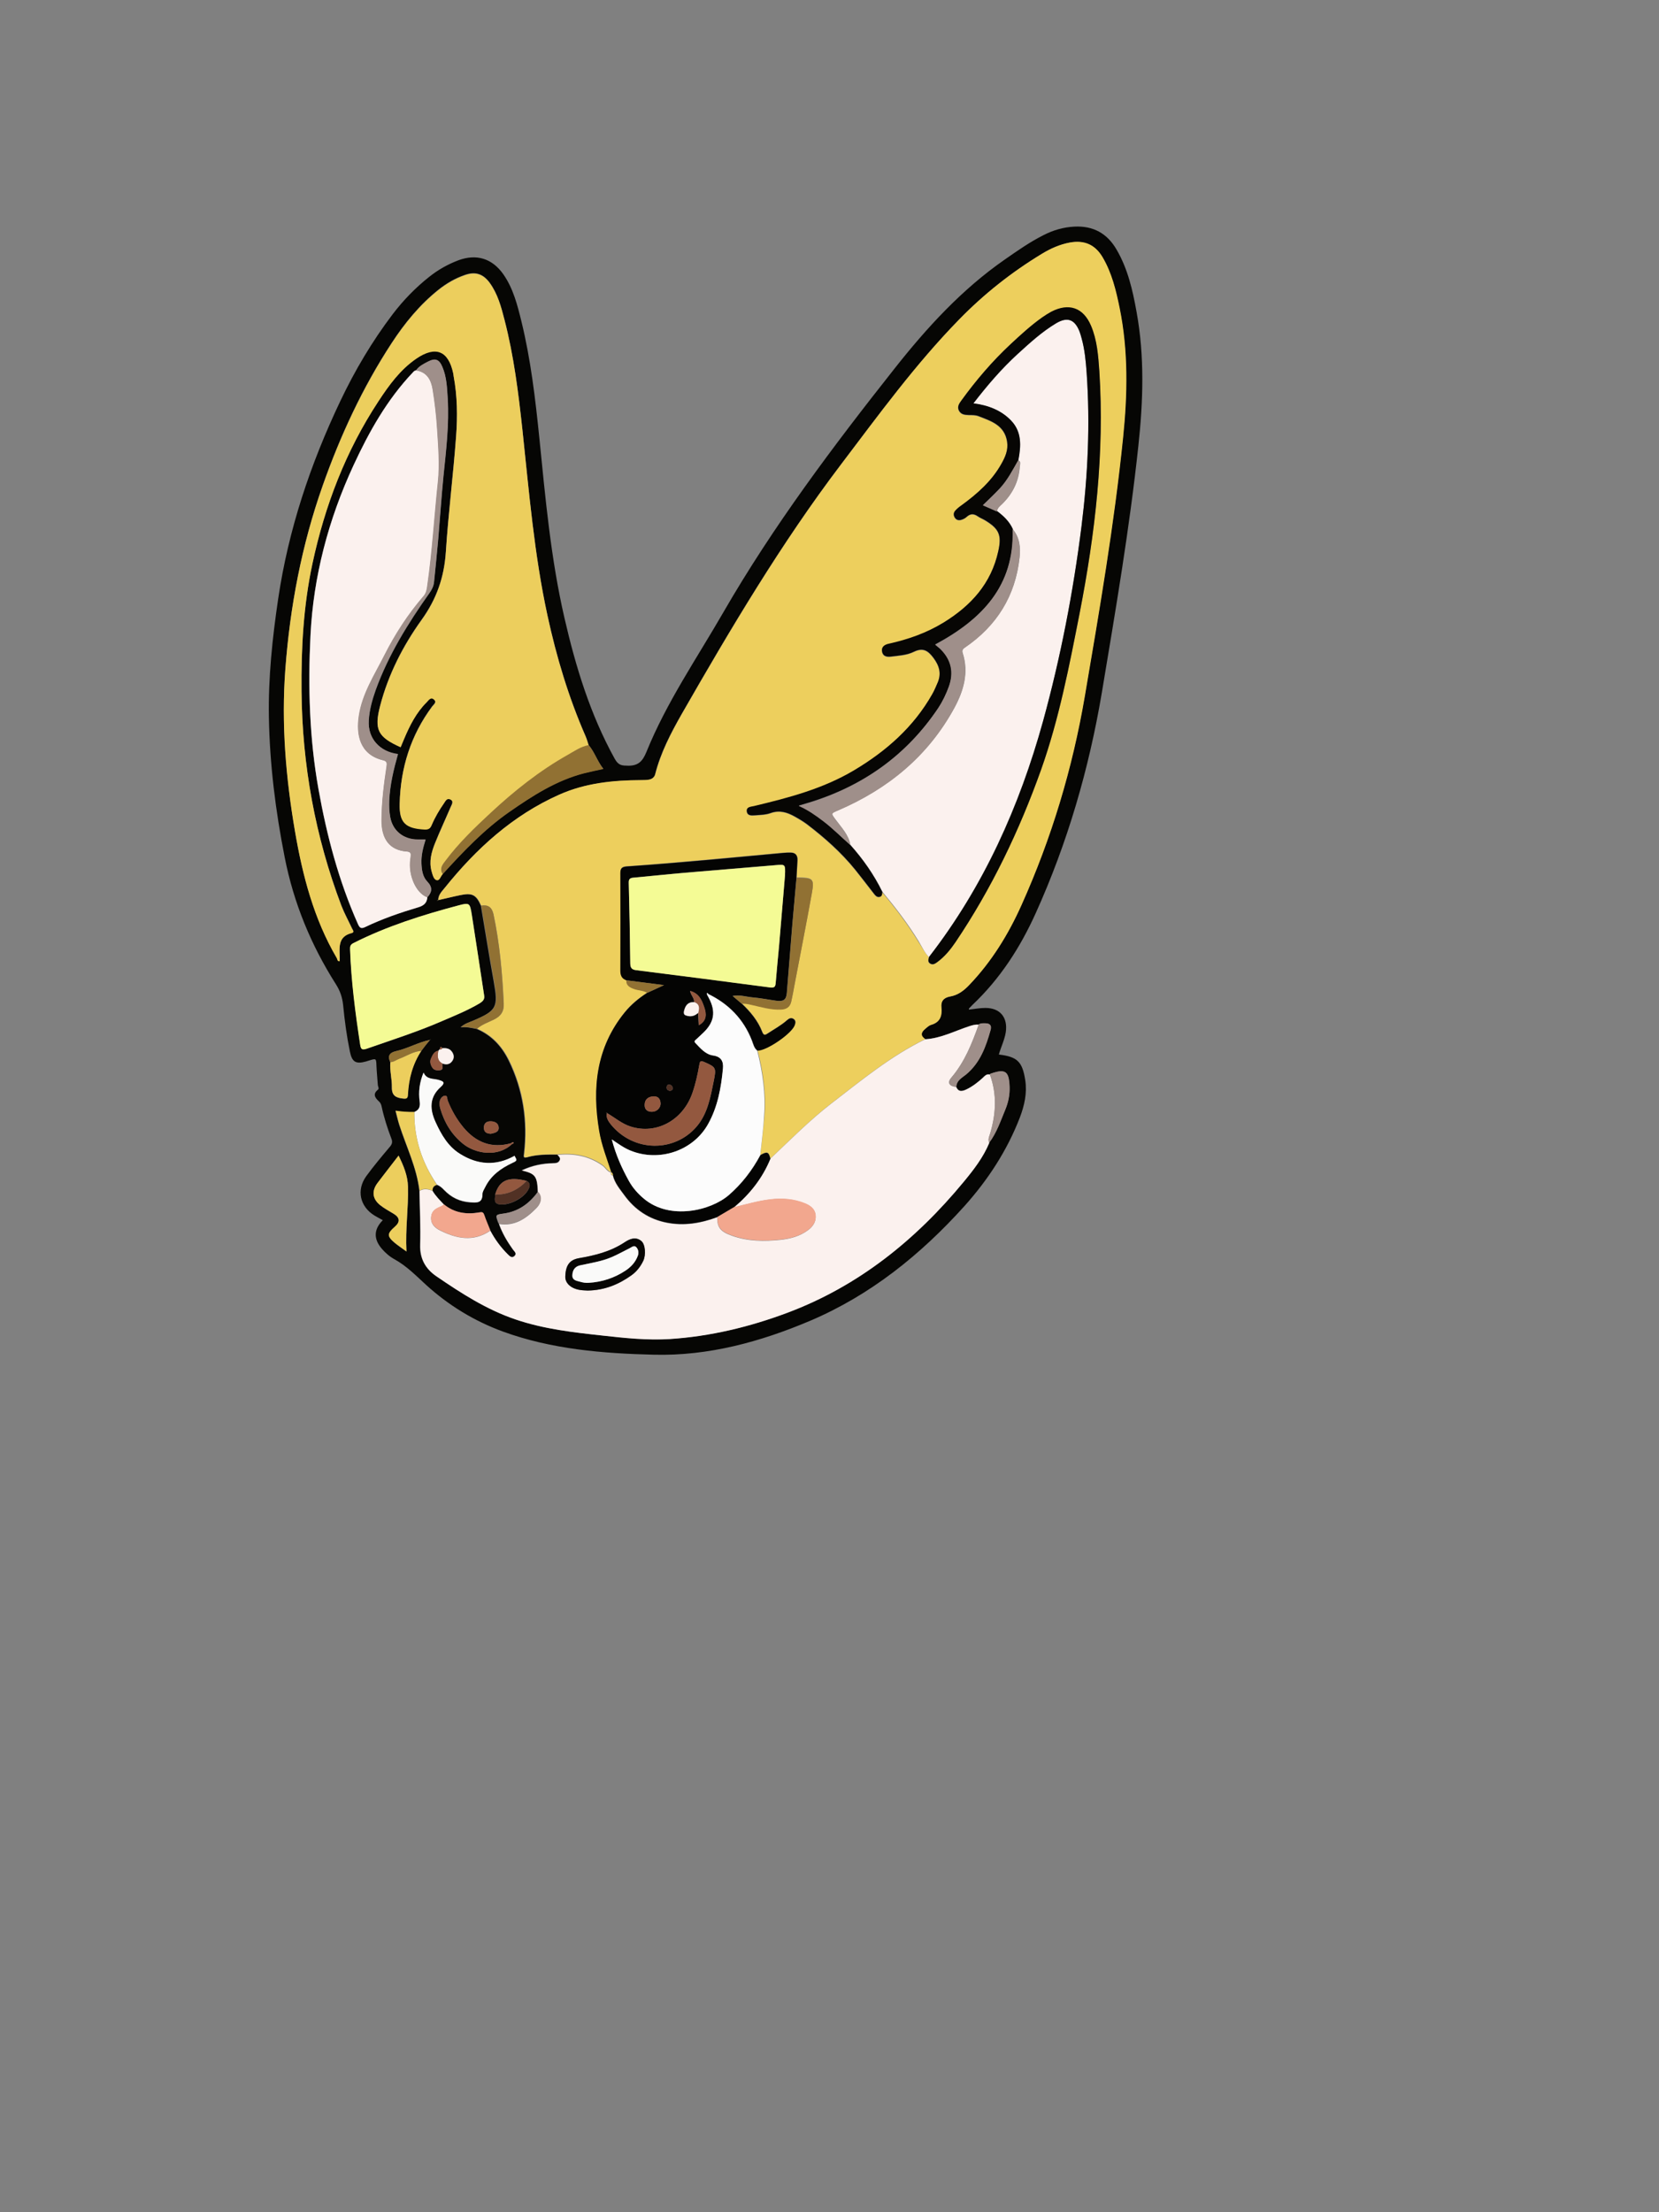 <?xml version="1.0" encoding="utf-8"?>
<!-- Generator: Adobe Illustrator 25.0.0, SVG Export Plug-In . SVG Version: 6.00 Build 0)  -->
<svg version="1.1" id="图层_1" xmlns="http://www.w3.org/2000/svg" xmlns:xlink="http://www.w3.org/1999/xlink" x="0px" y="0px"
	 viewBox="0 0 1200 1600" style="enable-background:new 0 0 1200 1600;" xml:space="preserve">
<rect x="0" y="0" width="1200" height="1600" fill="#808080" stroke="none"/>
<style type="text/css">
	.st0{fill:#060604;}
	.st1{fill:#EDCF5D;}
	.st2{fill:#FBF1EE;}
	.st3{fill:#ECCF5D;}
	.st4{fill:#F4FB95;}
	.st5{fill:#A0918B;}
	.st6{fill:#FBFBFB;}
	.st7{fill:#927233;}
	.st8{fill:#935A40;}
	.st9{fill:#623C2A;}
	.st10{fill:#FEFEFE;}
	.st11{fill:#040302;}
	.st12{fill:#090805;}
	.st13{fill:#9C5B46;}
	.st14{fill:#070705;}
	.st15{fill:#ECCE5D;}
	.st16{fill:#F2F2F2;}
	.st17{fill:#93583F;}
	.st18{fill:#A1918B;}
	.st19{fill:#513123;}
	.st20{fill:#FAFAFA;}
	.st21{fill:#030202;}
	.st22{fill:#060605;}
	.st23{fill:#A0908A;}
	.st24{fill:#937234;}
	.st25{fill:#E6C95B;}
	.st26{fill:#864E37;}
	.st27{fill:#513124;}
	.st28{fill:#B0603E;}
	.st29{fill:#FAF0ED;}
	.st30{fill:#F9F9F9;}
	.st31{fill:#917133;}
	.st32{fill:#9E8F89;}
	.st33{fill:#E7CA5B;}
	.st34{fill:#92583F;}
	.st35{fill:#050503;}
	.st36{fill:#FCFBFB;}
	.st37{fill:#080704;}
	.st38{fill:#070605;}
	.st39{fill:#FAF1ED;}
	.st40{fill:#F4FA95;}
	.st41{fill:#F8F8F7;}
	.st42{fill:#90573E;}
	.st43{fill:#030302;}
	.st44{fill:#080805;}
	.st45{fill:#FBF1ED;}
	.st46{fill:#FBFBFA;}
	.st47{fill:#927234;}
	.st48{fill:#F69376;}
	.st49{fill:#7B2D2D;}
	.st50{fill:#FCFCFC;}
	.st51{fill:#EF5A2D;}
	.st52{fill:#F0CC2D;}
	.st53{fill:#9F8F8A;}
	.st54{fill:#FAFAF9;}
	.st55{fill:#F2A78E;}
	.st56{fill:#040403;}
	.st57{fill:#070604;}
	.st58{fill:#A0908B;}
	.st59{fill:#F7F7F7;}
	.st60{fill:#E8CB5B;}
	.st61{fill:#8F563E;}
	.st62{fill:#513224;}
	.st63{fill:#080705;}
	.st64{fill:#FCFCFB;}
	.st65{fill:#F9F8F8;}
	.st66{fill:#FAF0EC;}
	.st67{fill:#9F908A;}
	.st68{fill:#91573E;}
	.st69{fill:#070704;}
	.st70{fill:#F5FC96;}
	.st71{fill:#9C9C53;}
	.st72{fill:#9A9A52;}
	.st73{fill:#F2F994;}
	.st74{fill:#A17628;}
	.st75{fill:#90573F;}
	.st76{fill:#090806;}
	.st77{fill:#523123;}
	.st78{fill:#7C4031;}
	.st79{fill:#ED866D;}
	.st80{fill:#F3E9E6;}
	.st81{fill:#4F3023;}
	.st82{fill:#060606;}
	.st83{fill:#89533B;}
	.st84{fill:#050403;}
	.st85{fill:#090909;}
	.st86{fill:#EDCF5E;}
	.st87{fill:#050504;}
	.st88{fill:#060504;}
	.st89{fill:#955A41;}
	.st90{fill:#080703;}
	.st91{fill:#090807;}
	.st92{fill:#070603;}
	.st93{fill:#0A0905;}
	.st94{fill:#937335;}
	.st95{fill:#955A40;}
	.st96{fill:#955940;}
	.st97{fill:#EDD05E;}
	.st98{fill:#8F7032;}
	.st99{fill:#945940;}
	.st100{fill:#EED05E;}
	.st101{fill:#503123;}
	.st102{fill:#EEEEEE;}
	.st103{fill:#0D0C0A;}
	.st104{fill:#E3C659;}
	.st105{fill:#967535;}
	.st106{fill:#9D7D38;}
	.st107{fill:#745A29;}
	.st108{fill:#847334;}
	.st109{fill:#907134;}
	.st110{fill:#E5C85B;}
	.st111{fill:#503124;}
	.st112{fill:#927133;}
	.st113{fill:#E0DDD4;}
	.st114{fill:#987836;}
	.st115{fill:#977636;}
	.st116{fill:#CCC4A4;}
	.st117{fill:#523224;}
	.st118{fill:#0B0908;}
	.st119{fill:#8F7135;}
	.st120{fill:#050404;}
	.st121{fill:#EDD05D;}
	.st122{fill:#F3FA94;}
	.st123{fill:#9A9A51;}
	.st124{fill:#999951;}
	.st125{fill:#937334;}
	.st126{fill:#FAF0EE;}
	.st127{fill:#F3FA95;}
	.st128{fill:#989851;}
	.st129{fill:#A2792A;}
	.st130{fill:#F1F893;}
	.st131{fill:#A17729;}
	.st132{fill:#050502;}
	.st133{fill:#947335;}
	.st134{fill:#917233;}
	.st135{fill:#9B9B52;}
	.st136{fill:#F9EFEC;}
	.st137{fill:#9A782F;}
	.st138{fill:#979752;}
	.st139{fill:#F2F893;}
	.st140{fill:#8C8E4F;}
	.st141{fill:#B5B96E;}
	.st142{fill:#0F0F09;}
	.st143{fill:#9C9C52;}
	.st144{fill:#F5FB95;}
	.st145{fill:#F3F994;}
	.st146{fill:#A17728;}
	.st147{fill:#917134;}
	.st148{fill:#090706;}
	.st149{fill:#8E6F32;}
	.st150{fill:#93593F;}
	.st151{fill:#907033;}
	.st152{fill:#060505;}
	.st153{fill:#C8C3AF;}
	.st154{fill:#533324;}
	.st155{fill:#533426;}
	.st156{fill:#0E0C0A;}
	.st157{fill:#907133;}
	.st158{fill:#583627;}
	.st159{fill:#0A0907;}
	.st160{fill:#573526;}
	.st161{fill:#0C0B09;}
	.st162{fill:#503023;}
	.st163{fill:#543325;}
	.st164{fill:#B7B3A1;}
</style>
<g>
	<path class="st0" d="M700.8,730.2c4-0.4,7.9-1.2,11.8-1.2c10.8-0.1,16.5,6.9,14.9,17.6c-0.9,5.6-3.5,10.7-5,16.1
		c13.4,1.6,17,5.1,19.1,18.6c1.4,9.3-0.6,18.2-3.9,26.9c-9.2,23.9-23,45-40,64c-31.7,35.2-68,64.5-111.8,83.1
		c-35.9,15.2-73.5,25.5-112.9,24.5c-36.9-0.9-73.9-3.9-109.1-16.7c-20.8-7.6-39.4-19-55.6-33.7c-7.3-6.7-14.1-13.7-22.9-18.6
		c-3.5-1.9-6.6-4.6-9.2-7.6c-6.1-7.1-5.9-14.1,0.7-20.7c-2-1.1-4.1-2.2-6.1-3.4c-10.5-6.5-13.1-18.4-5.9-28.4
		c5.4-7.4,11.3-14.4,17.2-21.4c1.6-1.9,1.9-3.5,1-5.8c-2.9-7.6-5.4-15.4-7.1-23.4c-0.3-1.3-0.8-2.5-1.8-3.4
		c-2.8-2.6-4.9-5.3-0.8-8.6c1-0.8,0-2.2-0.1-3.3c-0.3-4.6-0.8-9.3-1-13.9c-0.2-5.5-0.1-5.5-5.6-3.8c-0.6,0.2-1.3,0.4-1.9,0.6
		c-7.4,2.1-10.2,0.4-11.7-7.1c-2.3-11.1-3.8-22.3-4.9-33.6c-0.6-5.6-2.1-10.2-5.2-15.1c-18-28.3-30.6-58.8-37.1-92
		c-6.6-33.4-10.8-67.1-11.4-101.1c-0.5-28.7,2.5-57.2,6.7-85.6c7.4-50.1,23.3-97.6,45-143.2c10.5-22.1,23-43.2,37.8-62.7
		c7.7-10.1,16.5-19.2,26.5-27.1c6.4-5.1,13.5-9.1,21.2-12c13.1-4.8,24.4-1.2,32.4,10.2c7.1,10.2,10.1,22,13,33.8
		c6.8,27.7,10.1,56,13,84.3c4.4,43.7,8.3,87.6,18.2,130.5c8.1,35.2,18.6,69.7,36.3,101.7c2.8,5.1,5.3,5,10,5.1c7.5,0,10.4-3.7,13-10
		c14.5-35.8,36.4-67.6,55.6-100.9c36.1-62.5,79.3-120,123.9-176.4c23.2-29.4,48.6-57.2,79.7-78.8c9.2-6.4,18.3-12.8,28.3-17.8
		c6.9-3.5,14.2-5.6,22-6c13.7-0.7,23.8,4.9,30.6,16.7c8.1,13.9,11.6,29.3,14.4,44.9c5.9,32.3,4.8,64.7,1.3,97.1
		c-6.4,59.8-16.5,119-26.4,178.3c-9.3,55.2-24.8,108.6-47.9,159.7c-11.2,24.8-25.8,47.4-45.7,66.2c-0.8,0.8-1.6,1.7-2.4,2.5
		C700.8,729.3,700.9,729.7,700.8,730.2z M320.1,769.2c3,1,5.6,0.7,7.4-2.2c1.3-2.2,0.9-4.5-0.6-6.5c-1.7-2.3-4.2-2.5-6.7-2.4
		c-1.5-1.3-1.5-1.3-2.1,0.9c-0.3,0.3-0.5,0.6-0.8,0.9c-3.2,0.5-4.4,3.3-5.5,5.7c-1.1,2.3-0.2,5,1.2,6.9c1.2,1.7,4,1.9,5.9,1.4
		C321,773.3,319.5,770.8,320.1,769.2z M311.1,752.1c-8.5,1.7-16.1,6.2-24.5,8.1c-4.8,1.1-6.4,3.4-4.3,8c-0.5,6.2,1.3,12.2,1.1,18.4
		c-0.1,5.9,3.1,7.5,8.2,8c2.8,0.3,3.2-0.4,3.4-3c0.6-11.3,3.4-22,9.7-31.5C306.8,757.3,308.9,754.6,311.1,752.1
		c0.1-0.1,0.2-0.2,0.4-0.2c0.1,0,0-0.2,0.1-0.3C311.4,751.7,311.2,751.9,311.1,752.1z M380.9,854.1c-13.1-3.4-19.8-0.4-22.7,9.8
		c0,2.9-1.6,6.6,3.4,7.2c7,0.8,17.3-4.5,20.5-10.7C383.4,858,383.9,855.7,380.9,854.1z M369.8,826.8c-14.1,4-25.5-0.5-34.6-11.4
		c-4.8-5.8-8.5-12.2-11.3-19.3c-0.5-1.3,0-4.1-2.4-3.6c-1.8,0.4-3.3,2.4-3.5,4.5c-0.2,1.6,0,3.4,0.5,4.9c3,10.2,8.3,18.9,16.6,25.5
		c8.8,7,24.9,9.9,35.3,0c0.4-0.3,1.5-0.3,1.1-1.1C371.1,825.7,370.3,826.2,369.8,826.8z M316,857c2.1,0.8,3.7,2.2,5.2,3.8
		c5.2,5.4,11.3,8.4,18.9,8.9c4.8,0.3,8.8,0.7,8.8-6c0-1.7,1.2-3.4,2-5c4.2-8.5,11.4-13.6,19.7-17.5c3.4-1.6,3.4-1.7,1.5-5.1
		c-13.5,7.6-26.8,6.5-39.6-1.5c-8.4-5.3-13.3-13.8-17.4-22.6c-4.4-9.4-4.7-18.2,3.7-25.8c3.5-3.1,1.8-4.1-1.7-5
		c-3.8-1-8.6-0.1-10.8-5.3c-2.9,7-3.8,13.9-2.8,20.9c0.5,3.7-0.3,6.2-3.9,7.6c-4.4,0.1-8.8-0.2-13.6-1c1,3.7,1.7,6.9,2.7,10.1
		c5.1,15.9,12.7,31,14.6,47.8c0.2,13,0.9,26,0.5,38.9c-0.3,10.1,3.8,17.3,11.7,22.8c18,12.3,36.2,24.1,57.2,31.2
		c20.5,7,41.8,9.4,63.2,11.7c16.1,1.7,32.1,3.5,48.3,2.5c29.5-1.9,58-8.8,85.4-19.1c51.3-19.2,92.6-52.6,127.2-94.5
		c7.2-8.7,14.2-17.7,18.6-28.3c5.4-7.2,8.2-15.7,11.7-23.9c2.2-5.3,3.3-10.8,3.1-16.5c-0.5-11.5-3.1-13.3-14-9.4
		c-0.1,0-0.2,0.2-0.3,0.4c-2.4-0.6-3.6,1.1-5.1,2.4c-3.5,3.3-7.3,6.2-11.7,8.3c-2.8,1.4-5.8,2.3-7.5-1.7c0.2-4.7,4.2-6.6,7.1-9
		c10.1-8.5,14.3-20.1,17.7-32.2c0.9-3.1-0.6-4.8-3.8-4.8c-1.6,0-3.3-0.2-4.8,0.9c-2.3-0.2-4.4,0.4-6.6,1.1
		c-10.6,3.5-20.6,8.9-32.1,9.5c-3.5-2.3-3.1-4.8-0.2-7.2c1.4-1.2,2.8-2.6,4.5-3.1c6.6-1.9,8-6.6,7.4-12.6c-0.5-4.7,1.8-7.1,6.3-7.9
		c5.6-1,9.8-4.1,13.8-8.3c16.2-17,28.3-36.6,37.8-57.8c21.7-48.4,36.9-98.9,45.8-151c10.6-62.2,21.3-124.4,27.7-187.2
		c3.2-31.2,3.8-62.5-2.5-93.6c-2.6-12.8-5.6-25.4-12.3-36.7c-5.4-9.2-13.2-12.6-23.7-10.7c-7.3,1.3-14,4.3-20.3,8.2
		c-21.9,13.3-41.8,29.1-59.7,47.4c-31.6,32.4-58.2,68.9-85.5,104.9c-43.3,57.1-79.7,118.5-115.2,180.5c-7.9,13.8-15.3,28-19.2,43.6
		c-0.6,2.3-2.5,3.5-4.8,3.9c-1.8,0.3-3.7,0.2-5.5,0.3c-20.3,0.1-40.3,2.2-59.1,10.5c-33.7,15-60.1,39.1-82.9,67.5
		c-2.1,2.6-4.7,5.1-4.6,8.9c-0.2,0-0.4,0-0.7,0c0,0.1,0,0.3,0,0.4c0.2-0.2,0.4-0.4,0.5-0.5c5.4-1.2,10.9-2.6,16.4-3.7
		c8.4-1.7,11.3-0.1,14.7,7.7c3.1,18.3,6,36.6,9.3,54.9c3.3,18.6,2.2,20.9-15.1,28.3c-2.8,1.2-6,2-8.9,4.7c4.5-0.4,8,0.5,11.6,1.2
		c10.8,4.6,18.2,12.6,23.2,22.9c10.4,21.3,13.7,43.8,11,67.3c-0.2,1.7-0.8,3.5,2.1,2.7c7.3-2.1,14.7-2,22.1-2c1,1.2,2.6,2.3,1.5,4.2
		c-1.1,1.9-3,1.8-4.8,1.9c-7.6,0.2-15,1.6-22.5,5.2c9.9,2.3,11.2,4.2,11.6,15.7c-6.3,8.6-14.3,14.3-25,15.7
		c-5.7,0.8-5.7,0.8-3.6,6.5c0.1,0.3,0.3,0.6,0.5,0.8c2.4,6.7,5.9,12.8,10.1,18.5c1,1.4,3,2.8,1.2,4.6c-2,1.9-3.7,0.1-5-1.2
		c-5.1-5-9.3-10.8-12.6-17.1c-1.5-3.7-3.1-7.3-4.4-11.1c-0.6-1.9-1.1-2.4-3.4-2c-9.3,1.7-18.2,0.5-25.8-5.8c-2.9-3.2-6.1-6.2-8.3-10
		C312.8,858.8,313.9,857.5,316,857z M309.1,649c3.4-3.8,4-7.2,0-11.3c-3.3-3.4-4-8.3-4.2-13c-0.3-6,1.2-11.7,3-17.4
		c-2.2,0-4,0-5.9,0c-10.2-0.1-18-6.4-19.7-16.3c-0.7-3.9-0.8-7.9-0.7-11.9c0.5-11.5,3.2-22.6,6.3-33.6c-12.8-1.5-22.1-11-21.1-24.6
		c0.5-7.6,2.5-14.7,5-21.8c9.2-25.4,23.3-48.1,38.8-70c1.8-2.5,3.1-5.1,3.4-8.1c1-10.2,2.1-20.5,3-30.7c1.3-15.2,2.3-30.5,3.8-45.7
		c1.9-18.7,4.2-37.4,3.1-56.2c-0.5-7.7-0.7-15.7-3.9-23c-2.3-5.3-5.1-6.4-10.2-3.8c-3.2,1.7-6.5,3.3-8.8,6.4c-1.1,0-1.7,0.6-2.4,1.4
		c-18.7,19.6-31.7,42.9-43,67.3c-18.1,39.2-29,80.2-31.1,123.2c-1.8,37.1-0.7,74.2,5.8,110.9c6,33.6,14.7,66.4,28.6,97.7
		c1.3,2.9,2.4,3.4,5.3,2c12.3-5.9,25.2-10.4,38.2-14.2C306.5,655.1,308.8,653.1,309.1,649z M425.8,538.9c-0.7-2.2-1.3-4.4-2.2-6.5
		C411.3,504.3,402.5,475,396,445c-9.6-44.2-13.3-89.2-18.1-134.1c-2.9-26.8-6.2-53.6-13-79.8c-2.4-9.4-4.9-18.7-10.7-26.7
		c-4.8-6.5-10.4-8.3-18-5.6c-7,2.4-13.3,6.1-19.1,10.7c-13.5,10.8-24.4,24.1-33.8,38.5c-21.1,32.2-37.1,66.8-49.9,103.1
		c-15.2,43.1-23.6,87.4-27,132.7c-2.9,39.4,0.4,78.5,7,117.4c5.5,32,13.6,63.1,30.2,91.5c0.5,0.8,0.3,2.5,2.1,2.2c0-1,0-2,0-3
		c-0.2-7.3-1.1-15,8.7-17.3c2.2-0.5,0.8-2.1,0.3-3.1c-2.6-5.6-5.6-11-7.8-16.7c-18.9-49.9-28.4-101.7-28.8-155.1
		c-0.3-31,1.3-61.8,7.9-92.3c9-42,24.1-81.5,47.8-117.5c7.6-11.5,15.7-22.8,27.4-30.8c13.8-9.4,23.1-5.8,26.6,10.6
		c0.1,0.6,0.2,1.3,0.3,2c2.8,14.5,2.9,29.2,1.8,43.8c-2.1,27.9-5.6,55.6-7.4,83.5c-1.2,18.3-6.7,34.1-17.5,49.1
		c-13.5,18.8-24.1,39.5-30,62.1c-4.5,17.3-1.8,22.6,14.8,30c0.8-2,1.7-4,2.5-6c4.1-9.7,8.8-19,16.4-26.6c1.4-1.4,2.9-4.1,5.3-1.8
		c2.1,2-0.4,3.6-1.4,5c-15.5,20.8-22.9,44.5-23.5,70.3c-0.3,13.8,4.3,18,18.1,18.6c3,0.1,4-0.8,5.1-3.3c2.4-5.5,5.4-10.7,8.8-15.6
		c1.1-1.6,2.1-4,4.5-2.9c2.9,1.3,1.1,3.8,0.4,5.6c-3.7,8.7-7.8,17.3-11.3,26.1c-2.6,6.5-4.5,13.3-2.5,20.4c0.7,2.4,1.3,5.7,3.5,6.3
		c2.4,0.8,3-2.8,4.6-4.4c14.8-16.2,29.9-32.2,48.1-44.8c16.9-11.7,34-22.8,54.2-28c4.4-1.1,8.9-2,13.8-3.1
		C432,550.5,430.1,544,425.8,538.9z M350.2,720c-3-19.5-5.9-39.1-8.9-58.6c-1.3-8.4-1.6-8.7-9.8-6.5c-26,6.9-51.6,15-75.8,27.2
		c-2.2,1.1-2.5,2.4-2.4,4.6c0.8,23.1,3.9,46,7.3,68.9c0.5,3.3,1.4,4,4.7,2.9c18.2-6.3,36.6-12.2,54.3-19.9c9.3-4,18.7-7.8,27.5-13
		C349.2,724.3,350.7,722.8,350.2,720z M288.3,835.8c-5.3,6.9-10.5,13.4-15.4,20.1c-4.2,5.7-3.4,11.3,2.1,15.8c3,2.4,6.4,4.2,9.7,6.2
		c4.5,2.8,4.9,6,0.9,9.4c-5.7,5-5.7,6.9,0.1,11.8c2.4,2,4.9,3.7,8.3,6.1c-0.8-16.4,1.5-31.6,1.1-46.8
		C295,850.4,292,843.3,288.3,835.8z M355.1,820c2.4-0.6,5.7-1,5.6-4.3c0-3.3-2.8-4.7-6-4.7c-3,0-4.7,1.6-4.7,4.6
		C350,818.7,351.9,819.9,355.1,820z"/>
	<path class="st1" d="M348.1,655c-3.4-7.8-6.3-9.4-14.7-7.7c-5.5,1.1-10.9,2.5-16.4,3.7c0,0,0.1,0.1,0.1,0.1
		c-0.1-3.8,2.5-6.3,4.6-8.9c22.8-28.4,49.2-52.5,82.9-67.5c18.8-8.4,38.8-10.4,59.1-10.5c1.8,0,3.7,0,5.5-0.3
		c2.3-0.3,4.2-1.6,4.8-3.9c4-15.6,11.4-29.8,19.2-43.6c35.6-62,71.9-123.4,115.2-180.5c27.3-36,53.8-72.5,85.5-104.9
		c17.9-18.4,37.8-34.1,59.7-47.4c6.3-3.8,12.9-6.8,20.3-8.2c10.5-1.9,18.3,1.5,23.7,10.7c6.7,11.4,9.7,24,12.3,36.7
		c6.3,31,5.7,62.4,2.5,93.6c-6.4,62.8-17.1,125-27.7,187.2c-8.9,52.2-24.1,102.7-45.8,151c-9.5,21.2-21.6,40.9-37.8,57.8
		c-3.9,4.1-8.1,7.3-13.8,8.3c-4.5,0.8-6.8,3.3-6.3,7.9c0.6,6-0.8,10.7-7.4,12.6c-1.7,0.5-3.1,1.9-4.5,3.1c-2.9,2.4-3.3,4.9,0.2,7.2
		c-24.8,12.1-46,29.6-67.7,46.3c-15.8,12.2-29.8,26.4-44.3,40.1c-1.2-5-2.4-5.4-7.3-2.6c1-9.6,2.2-19.1,3-28.7
		c1.2-15.9-1-31.5-5-46.9c6.6,0.2,25.1-12.5,27-18.6c0.5-1.5,0.7-3.1-0.7-4.1c-1.8-1.3-3.5-0.6-4.9,0.7c-4.2,3.8-9.3,6.5-14,9.6
		c-1.9,1.3-3,1.5-4-1.1c-3.1-8.1-8.6-14.6-14.8-20.5c2.2-0.2,4.3,0.2,6.4,0.7c7.3,1.6,14.5,3.9,22.1,3.5c3.9-0.2,6.3-1.8,7.2-5.6
		c0.9-3.9,1.6-7.8,2.3-11.7c4.2-22.2,8.6-44.3,12.6-66.6c1.9-10.7,1.1-11.3-11-11.4c0.3-4.1,0.5-8.3,0.7-12.4
		c0.2-3.6-1.4-5.7-5.2-5.7c-1.7,0-3.3,0.1-5,0.2c-37.8,3.4-75.5,7.2-113.3,9.8c-3.3,0.2-4.6,1.3-4.6,4.8c0.1,23.5,0.1,47,0,70.5
		c0,3.4,1,5.8,4.3,7c-0.2,3.7,2.3,5.1,5.3,6.2c3.2,1.3,6.8,0.9,9.8,2.9c-6,3.9-11.5,8.3-16.1,14c-20.8,25.5-23.7,54.7-18.6,85.8
		c1.7,10.4,5.6,20.1,8.8,30c-3-0.6-4.1-3.5-6.4-5.1c-9.8-6.9-20.7-8.9-32.4-7.7c-7.4,0-14.9-0.1-22.1,2c-2.9,0.8-2.3-1-2.1-2.7
		c2.7-23.5-0.6-46-11-67.3c-5.1-10.3-12.5-18.4-23.2-22.9c3.5-3.1,8-4.6,12.1-6.6c5-2.4,7.5-5.7,7.2-11.7c-1-21.7-2.9-43.2-7.4-64.5
		C355.8,656.2,353.1,654.2,348.1,655z M671.9,692.2c-0.4,1.8-1.2,3.6,0.9,4.9c1.9,1.1,3.5,0,5-1.1c5.4-3.9,9.5-8.9,13.1-14.3
		c26.3-38.8,46.3-80.8,62-124.9C766,520.2,773.3,482,780.8,444c11.3-57.9,18.1-116.2,14.3-175.3c-0.7-11.1-1.5-22.3-6-32.8
		c-5.6-13.2-16.2-16.9-28.9-10.1c-2.2,1.2-4.3,2.5-6.4,4c-8.2,5.8-15.6,12.6-22.9,19.4c-13.2,12.3-24.9,26-35.5,40.6
		c-1.5,2.1-3.4,4.4-1.9,7.3c1.5,3,4.3,3.2,7.3,3.3c2.3,0,4.8,0,6.9,0.8c9.2,3.5,18.8,6.5,20.7,18.5c0.9,6.1-1.4,11.1-4.2,16.1
		c-7,12.5-17.5,21.7-28.9,30c-1.6,1.2-3.2,2.5-4.5,3.9c-1.3,1.5-1.3,3.4-0.1,5.1c1.1,1.6,2.8,1.9,4.5,1.4c1.4-0.4,2.8-1.1,3.9-2.1
		c2.6-2.4,5.1-2.5,8-0.5c1.6,1.1,3.6,1.8,5.3,2.9c10.3,6.2,12.2,10.7,9.6,22.4c-5.1,23.4-19.8,39.4-39.5,51.6
		c-12.4,7.6-25.8,12.3-39.9,15.4c-3,0.7-5.5,2.3-4.6,5.9c0.8,3.3,3.6,3.6,6.4,3.3c5.6-0.7,11.5-1,16.6-3.5
		c6.6-3.2,10.2-0.8,14.1,4.4c4.3,5.7,6,11.4,3,18.1c-1.2,2.7-2.3,5.5-3.8,8.1c-13.5,23.9-33.3,41.3-56.6,55.2
		c-22.5,13.4-47.4,19.9-72.5,25.9c-2.2,0.5-5.3,0.5-5.1,3.6c0.3,3.3,3.4,3.2,5.9,3c3.8-0.3,7.8-0.4,11.3-1.6
		c6.5-2.4,12-0.6,17.5,2.5c3,1.7,6.1,3.5,8.9,5.6c12.7,9.7,24.7,20.4,34.8,32.8c4.6,5.7,9,11.6,13.5,17.3c1,1.3,2.1,2.7,4.1,2.4
		c1.9-0.4,1.9-2,2-3.5c9.5,11.3,18.4,23,26.1,35.6C666.7,684.6,668.6,688.9,671.9,692.2z"/>
	<path class="st2" d="M557.2,838.1c14.5-13.7,28.5-27.9,44.3-40.1c21.7-16.7,42.9-34.2,67.7-46.3c11.4-0.7,21.5-6.1,32.1-9.5
		c2.2-0.7,4.3-1.3,6.6-1.1c-4.9,13.6-10.1,26.9-19.7,38.2c-3.3,3.8-1.7,6.3,3.5,6.9c1.7,4,4.7,3,7.5,1.7c4.3-2.1,8.1-5.1,11.7-8.3
		c1.4-1.4,2.7-3,5.1-2.4c5.2,14.2,4.5,28.4,0.2,42.7c-0.6,2-1.9,4.3-0.6,6.7c-4.4,10.6-11.4,19.6-18.6,28.3
		c-34.6,41.9-75.9,75.2-127.2,94.5c-27.4,10.3-56,17.2-85.4,19.1c-16.2,1-32.3-0.7-48.3-2.5c-21.3-2.3-42.6-4.7-63.2-11.7
		c-20.9-7.1-39.2-18.9-57.2-31.2c-7.9-5.4-12-12.7-11.7-22.8c0.4-13-0.3-26-0.5-38.9c3.1-2,6.3-1.3,9.4-0.1c2.2,3.8,5.3,6.8,8.3,10
		c-0.7,0.4-1.3,1-2.1,1.3c-3.5,1.4-6.7,3-7.2,7.3c-0.6,5,2.2,7.9,6.1,9.9c12.1,6.1,24.4,8.7,36.7,0.3c3.3,6.3,7.5,12,12.6,17.1
		c1.4,1.4,3.1,3.2,5,1.2c1.8-1.8-0.2-3.2-1.2-4.6c-4.1-5.8-7.7-11.8-10.1-18.5c11.4,1.8,19.7-4,27.1-11.6c3.7-3.9,3.9-8.5,1-11.4
		c-0.4-11.5-1.7-13.4-11.6-15.7c7.6-3.6,14.9-5,22.5-5.2c1.8,0,3.8,0,4.8-1.9c1.1-1.9-0.5-3-1.5-4.2c11.7-1.2,22.6,0.8,32.4,7.7
		c2.3,1.6,3.4,4.5,6.4,5.1c0,0-0.1,0-0.1,0c-0.4,1.2,0,1.9,1.3,2.2c1.3,5.6,5.1,9.9,8.3,14.3c7.6,10.5,17.8,17.3,30.6,19.8
		c12.6,2.5,24.8,0.4,36.6-4c-0.1,7.3,2.2,10.4,10.7,13.4c11.5,4.1,23.4,4.2,35.4,2.9c7-0.8,13.7-2.6,19.5-6.9
		c3.7-2.7,6.1-6.3,5.5-11.1c-0.6-4.5-4.1-6.8-7.8-8.3c-8.2-3.3-16.6-3.9-25.4-2.8c-8.8,1.1-17.1,3.6-25.7,5.6
		C542.5,863.4,551.5,852,557.2,838.1z M425.1,933.4c12.2-0.2,22.3-4.4,31.6-11c3.7-2.7,6.5-6.2,8.5-10.3c2.2-4.4,1.6-12.3-1.4-14.6
		c-4.1-3.3-8.4-1.4-12,1c-10.1,6.7-21.4,9.5-33.1,11.5c-6.6,1.2-9.6,5-9.8,13.4c-0.1,5,4.5,8.8,10.9,9.6
		C421.8,933.3,423.8,933.3,425.1,933.4z"/>
	<path class="st15" d="M320.3,632.2c-1.6,1.5-2.2,5.1-4.6,4.4c-2.1-0.7-2.8-3.9-3.5-6.3c-2-7.2-0.1-13.9,2.5-20.4
		c3.6-8.8,7.6-17.4,11.3-26.1c0.8-1.8,2.6-4.2-0.4-5.6c-2.4-1.1-3.4,1.3-4.5,2.9c-3.4,4.9-6.5,10.1-8.8,15.6c-1,2.4-2.1,3.4-5.1,3.3
		c-13.9-0.7-18.5-4.9-18.1-18.6c0.6-25.8,8-49.4,23.5-70.3c1.1-1.4,3.6-3,1.4-5c-2.4-2.3-3.9,0.4-5.3,1.8
		c-7.6,7.5-12.3,16.9-16.4,26.6c-0.8,2-1.7,4-2.5,6c-16.6-7.4-19.3-12.7-14.8-30c5.9-22.6,16.5-43.3,30-62.1
		c10.8-15,16.3-30.8,17.5-49.1c1.8-27.9,5.4-55.6,7.4-83.5c1.1-14.6,0.9-29.3-1.8-43.8c-0.1-0.7-0.1-1.3-0.3-2
		c-3.5-16.4-12.8-20-26.6-10.6c-11.7,8-19.8,19.2-27.4,30.8c-23.7,36-38.8,75.5-47.8,117.5c-6.5,30.4-8.2,61.3-7.9,92.3
		c0.5,53.4,9.9,105.1,28.8,155.1c2.2,5.7,5.2,11.1,7.8,16.7c0.5,1,1.9,2.5-0.3,3.1c-9.8,2.4-8.9,10-8.7,17.3c0,1,0,2,0,3
		c-1.8,0.3-1.6-1.4-2.1-2.2c-16.6-28.3-24.7-59.5-30.2-91.5c-6.7-38.9-10-78-7-117.4c3.4-45.3,11.8-89.6,27-132.7
		c12.8-36.3,28.9-70.9,49.9-103.1c9.4-14.4,20.3-27.7,33.8-38.5c5.8-4.6,12.1-8.3,19.1-10.7c7.6-2.7,13.2-0.9,18,5.6
		c5.8,8,8.3,17.3,10.7,26.7c6.8,26.2,10.1,53,13,79.8c4.8,44.9,8.5,89.9,18.1,134.1c6.5,30,15.3,59.3,27.6,87.4
		c0.9,2.1,1.5,4.3,2.2,6.5c-5.7,0.9-10.4,4.3-15.2,7.1c-20.4,11.5-38.6,26-55.7,41.9c-11.6,10.7-23,21.7-32.5,34.4
		C320.2,625.2,317.6,628.2,320.3,632.2z"/>
	<path class="st2" d="M309.1,649c-0.3,4.1-2.6,6-6.6,7.2c-13.1,3.9-25.9,8.3-38.2,14.2c-2.9,1.4-4,0.9-5.3-2
		c-14-31.3-22.6-64.1-28.6-97.7c-6.6-36.7-7.6-73.8-5.8-110.9c2.1-43,13-84.1,31.1-123.2c11.3-24.4,24.3-47.6,43-67.3
		c0.7-0.8,1.3-1.4,2.4-1.4c7.9,1.3,10.8,6.9,12,14c1.5,9.4,2.6,18.7,3.2,28.2c0.8,12.8,2,25.7,0.6,38.4c-2.6,25-4.1,50.2-7.7,75.2
		c-0.4,2.6-0.8,5.3-2.6,7.4c-11.4,13.2-20.7,27.7-28.6,43.2c-7.1,14-15.9,27.4-18.3,43.5c-2,13.2,0.3,28,17.5,32.1
		c2.9,0.7,2.9,2.1,2.5,4.7c-2,12.8-3.6,25.6-3.6,38.6c-0.1,13.5,5.6,21.8,18.3,22.7c2.5,0.2,3.1,1.4,2.8,3.5c-0.2,1.5-0.4,3-0.5,4.5
		C295.9,633.4,300.7,645.8,309.1,649z"/>
	<path class="st4" d="M350.2,720c0.5,2.8-1,4.2-3.2,5.6c-8.7,5.2-18.2,9-27.5,13c-17.7,7.7-36.1,13.5-54.3,19.9
		c-3.3,1.1-4.2,0.4-4.7-2.9c-3.5-22.9-6.5-45.8-7.3-68.9c-0.1-2.2,0.2-3.5,2.4-4.6c24.1-12.2,49.8-20.3,75.8-27.2
		c8.2-2.2,8.4-1.9,9.8,6.5C344.3,680.9,347.2,700.5,350.2,720z"/>
	<path class="st53" d="M309.1,649c-8.4-3.2-13.2-15.6-12.6-25.2c0.1-1.5,0.3-3,0.5-4.5c0.3-2.2-0.2-3.4-2.8-3.5
		c-12.7-0.9-18.4-9.2-18.3-22.7c0.1-13,1.7-25.8,3.6-38.6c0.4-2.6,0.4-4-2.5-4.7c-17.2-4.1-19.5-18.9-17.5-32.1
		c2.4-16,11.2-29.4,18.3-43.5c7.8-15.5,17.2-30,28.6-43.2c1.8-2.1,2.3-4.7,2.6-7.4c3.6-24.9,5-50.1,7.7-75.2
		c1.3-12.7,0.2-25.6-0.6-38.4c-0.6-9.5-1.7-18.9-3.2-28.2c-1.1-7.1-4.1-12.6-12-14c2.2-3.1,5.5-4.7,8.8-6.4c5.1-2.6,8-1.6,10.2,3.8
		c3.1,7.3,3.4,15.2,3.9,23c1.1,18.8-1.2,37.5-3.1,56.2c-1.5,15.2-2.5,30.5-3.8,45.7c-0.9,10.3-1.9,20.5-3,30.7
		c-0.3,3-1.6,5.6-3.4,8.1c-15.5,21.9-29.6,44.6-38.8,70c-2.5,7-4.5,14.1-5,21.8c-0.9,13.6,8.3,23,21.1,24.6
		c-3.1,11-5.8,22.1-6.3,33.6c-0.2,4,0,8,0.7,11.9c1.8,10,9.6,16.2,19.7,16.3c1.8,0,3.6,0,5.9,0c-1.8,5.7-3.3,11.4-3,17.4
		c0.2,4.7,0.9,9.6,4.2,13C313.1,641.8,312.5,645.2,309.1,649z"/>
	<path class="st54" d="M299.7,804.2c3.5-1.4,4.4-3.9,3.9-7.6c-1-7-0.1-13.9,2.8-20.9c2.2,5.2,7,4.2,10.8,5.3c3.5,1,5.2,1.9,1.7,5
		c-8.5,7.5-8.1,16.3-3.7,25.8c4.1,8.9,8.9,17.3,17.4,22.6c12.8,8.1,26.1,9.1,39.6,1.5c1.9,3.4,2,3.5-1.5,5.1
		c-8.3,3.9-15.5,9-19.7,17.5c-0.8,1.6-2,3.4-2,5c0,6.7-3.9,6.3-8.8,6c-7.6-0.5-13.7-3.5-18.9-8.9c-1.5-1.6-3.1-3-5.2-3.8
		C305.3,841,299.5,823.6,299.7,804.2z"/>
	<path class="st31" d="M320.3,632.2c-2.7-4-0.1-7,2.1-9.9c9.5-12.7,21-23.7,32.5-34.4c17.1-15.9,35.3-30.4,55.7-41.9
		c4.9-2.7,9.5-6.1,15.2-7.1c4.3,5.1,6.2,11.6,10.6,17.3c-5,1.1-9.4,2-13.8,3.1c-20.2,5.2-37.4,16.3-54.2,28
		C350.2,600,335.1,615.9,320.3,632.2z"/>
	<path class="st15" d="M288.3,835.8c3.7,7.5,6.6,14.6,6.8,22.5c0.4,15.3-2,30.4-1.1,46.8c-3.3-2.5-5.9-4.2-8.3-6.1
		c-5.9-4.9-5.8-6.8-0.1-11.8c4-3.5,3.7-6.7-0.9-9.4c-3.3-2-6.7-3.8-9.7-6.2c-5.6-4.4-6.3-10-2.1-15.8
		C277.9,849.2,283,842.8,288.3,835.8z"/>
	<path class="st31" d="M348.1,655c5-0.8,7.7,1.2,8.8,6.3c4.5,21.3,6.4,42.8,7.4,64.5c0.3,5.9-2.2,9.2-7.2,11.7
		c-4.1,2-8.6,3.5-12.1,6.6c-3.6-0.7-7.1-1.6-11.6-1.2c2.9-2.7,6.1-3.5,8.9-4.7c17.3-7.4,18.4-9.6,15.1-28.3
		C354.1,691.6,351.2,673.3,348.1,655z"/>
	<path class="st55" d="M354.7,889.9c-12.3,8.4-24.6,5.9-36.7-0.3c-3.9-2-6.7-4.9-6.1-9.9c0.5-4.4,3.7-5.9,7.2-7.3
		c0.7-0.3,1.4-0.9,2.1-1.3c7.6,6.3,16.5,7.4,25.8,5.8c2.2-0.4,2.7,0.1,3.4,2C351.6,882.6,353.3,886.2,354.7,889.9z"/>
	<path class="st15" d="M299.7,804.2c-0.3,19.4,5.6,36.8,16.3,52.8c-2.1,0.5-3.2,1.9-3.1,4.1c-3.2-1.2-6.3-2-9.4,0.1
		c-2-16.8-9.5-31.9-14.6-47.8c-1-3.1-1.7-6.4-2.7-10.1C290.9,804,295.3,804.3,299.7,804.2z"/>
	<path class="st17" d="M370.4,827.4c-10.4,9.9-26.5,7-35.3,0c-8.3-6.6-13.6-15.4-16.6-25.5c-0.5-1.6-0.6-3.3-0.5-4.9
		c0.2-2.1,1.7-4.1,3.5-4.5c2.3-0.5,1.8,2.3,2.4,3.6c2.8,7,6.5,13.5,11.3,19.3c9.1,10.9,20.5,15.5,34.6,11.4
		C370,827,370.2,827.2,370.4,827.4z"/>
	<path class="st53" d="M691.8,786.1c-5.2-0.6-6.8-3.1-3.5-6.9c9.6-11.2,14.8-24.6,19.7-38.2c1.5-1.1,3.2-0.9,4.8-0.9
		c3.3,0,4.7,1.6,3.8,4.8c-3.4,12.1-7.5,23.7-17.7,32.2C696,779.5,691.9,781.4,691.8,786.1z"/>
	<path class="st15" d="M304.8,760c-6.3,9.6-9.1,20.2-9.7,31.5c-0.1,2.6-0.6,3.3-3.4,3c-5.1-0.5-8.3-2-8.2-8
		c0.1-6.1-1.7-12.2-1.1-18.4c2.4,0,4.2-1.6,6.4-2.4C294,763.8,298.9,760.4,304.8,760z"/>
	<path class="st53" d="M715.6,826.4c-1.3-2.4,0-4.6,0.6-6.7c4.2-14.3,5-28.5-0.2-42.7c0.1-0.1,0.2-0.3,0.3-0.4
		c10.9-3.8,13.6-2.1,14,9.4c0.2,5.7-0.9,11.2-3.1,16.5C723.8,810.8,721,819.2,715.6,826.4z"/>
	<path class="st53" d="M389.2,862c3,2.9,2.8,7.6-1,11.4c-7.4,7.6-15.7,13.4-27.1,11.6c-0.2-0.3-0.4-0.5-0.5-0.8
		c-2.1-5.6-2.1-5.7,3.6-6.5C374.9,876.3,383,870.5,389.2,862z"/>
	<path class="st27" d="M380.9,854.1c3,1.6,2.5,3.9,1.2,6.3c-3.2,6.1-13.6,11.4-20.5,10.7c-5-0.6-3.4-4.2-3.4-7.2
		C367.3,864.2,374.7,860.5,380.9,854.1z"/>
	<path class="st31" d="M304.8,760c-5.9,0.4-10.7,3.8-16.1,5.8c-2.1,0.8-3.9,2.4-6.4,2.4c-2.2-4.6-0.5-6.9,4.3-8
		c8.4-1.9,16-6.4,24.5-8.1L311,752C308.9,754.6,306.8,757.3,304.8,760z"/>
	<path class="st17" d="M380.9,854.1c-6.2,6.5-13.6,10.1-22.7,9.8C361.1,853.7,367.8,850.7,380.9,854.1z"/>
	<path class="st2" d="M317.1,759.9c0.3-0.3,0.5-0.6,0.8-0.9c0.9,0.1,1.6-0.2,2.1-0.9c2.6-0.1,5,0.1,6.7,2.4c1.5,2,2,4.3,0.6,6.5
		c-1.7,2.9-4.4,3.3-7.4,2.2C316.1,767.1,316.4,763.6,317.1,759.9z"/>
	<path class="st17" d="M317.1,759.9c-0.7,3.7-1,7.2,3,9.3c-0.6,1.6,0.9,4-1.3,4.7c-2,0.5-4.7,0.3-5.9-1.4c-1.4-1.9-2.3-4.6-1.2-6.9
		C312.7,763.2,313.9,760.4,317.1,759.9z"/>
	<path class="st17" d="M355.1,820c-3.1,0-5.1-1.2-5.1-4.4c0-3,1.8-4.6,4.7-4.6c3.2-0.1,5.9,1.3,6,4.7
		C360.7,819,357.5,819.4,355.1,820z"/>
	<path class="st17" d="M320.1,758.1c-0.5,0.8-1.2,1.1-2.1,0.9C318.6,756.8,318.6,756.8,320.1,758.1z"/>
	<path class="st17" d="M369.8,826.8c0.5-0.5,1.3-1,1.6-0.4c0.5,0.8-0.6,0.8-1.1,1.1C370.2,827.2,370,827,369.8,826.8z"/>
	<path class="st1" d="M317,651c-0.2,0.2-0.4,0.4-0.5,0.5c0-0.1,0-0.3,0-0.4c0.2,0,0.4,0,0.7,0C317.1,651.1,317,651,317,651z"/>
	<path class="st31" d="M311.1,752.1c0.1-0.2,0.3-0.4,0.4-0.6c0,0.1,0,0.3-0.1,0.3C311.3,751.9,311.2,751.9,311.1,752.1
		C311,752,311.1,752.1,311.1,752.1z"/>
	<path class="st2" d="M671.9,692.2c-3.3-3.4-5.1-7.7-7.5-11.6c-7.7-12.6-16.7-24.3-26.1-35.6c-6.1-12.4-14-23.7-23.2-34
		c-1.3-7.4-6.5-12.5-10.7-18.3c-3.4-4.6-3.5-4.4,1.9-6.7c36.1-15.6,65.1-39.3,84.1-74.2c6.6-12.2,10.5-25.3,6-39.4
		c-0.6-1.9-0.2-2.9,1.5-4.1c23.1-15.7,36.6-37.4,39.6-65.1c0.8-7,0.2-14.5-5-20.5c-2.5-5.4-6.6-9.4-11.3-12.9c0.2-2.4,2-3.7,3.6-5.2
		c7.7-7.5,12.2-16.5,12.9-27.3c0.1-1.5,1-3.4-1.1-4.4c2-10.3,2.6-20.5-5.3-28.7c-7.2-7.4-16.6-11.1-27.2-12.4
		c10.1-13.1,20.4-25.1,32.1-35.8c8.7-7.9,17.5-16,27.7-22.1c8.1-4.9,13.4-2.9,16.9,5.8c0.6,1.5,1,3.2,1.5,4.8
		c2.3,8.2,3.1,16.7,3.7,25.1c2.6,37.2,0.9,74.2-3.7,111.1c-6,47.6-15.1,94.7-27.8,140.9C737.2,583.4,711.4,641.2,671.9,692.2z"/>
	<path class="st56" d="M557.2,838.1c-5.7,13.9-14.7,25.3-26.1,34.9c-4.1,2.4-8.1,4.8-12.2,7.2c-11.9,4.4-24.1,6.5-36.6,4
		c-12.8-2.5-23-9.4-30.6-19.8c-3.2-4.4-6.9-8.7-8.3-14.3c-0.2-0.9-0.2-1.9-1.3-2.2c0,0,0.1,0,0.1,0c-3.2-9.9-7.1-19.7-8.8-30
		c-5.2-31-2.2-60.3,18.6-85.8c4.6-5.6,10.1-10.1,16.1-14c3.7-1.7,7.4-3.4,12.2-5.6c-10-1.3-18.6-2.4-27.3-3.5
		c-3.3-1.2-4.3-3.5-4.3-7c0.1-23.5,0.1-47,0-70.5c0-3.5,1.2-4.5,4.6-4.8c37.8-2.6,75.6-6.3,113.3-9.8c1.7-0.2,3.3-0.2,5-0.2
		c3.9-0.1,5.4,2.1,5.2,5.7c-0.2,4.2-0.5,8.3-0.7,12.4c-1,11.2-2,22.5-3,33.7c-1.4,16.6-2.6,33.1-4,49.7c-0.4,4.9-2.4,6.2-7.4,5.6
		c-5.9-0.8-11.8-2-17.7-2.5c-4.4-0.4-8.8-2-14.1-1c2.6,2.2,4.6,3.9,6.6,5.6c6.2,5.9,11.7,12.4,14.8,20.5c1,2.6,2.1,2.4,4,1.1
		c4.7-3.1,9.7-5.8,14-9.6c1.5-1.3,3.1-2.1,4.9-0.7c1.4,1.1,1.2,2.7,0.7,4.1c-1.9,6.1-20.4,18.8-27,18.6c-2.3-1.9-2.9-4.7-3.9-7.3
		c-6.1-15.5-16.9-26.6-31.8-33.8c-0.2-0.5-0.5-0.7-1-0.4c-0.1,0.1,0.2,0.7,0.3,1c0.4,0.7,0.8,1.5,1.2,2.2c5.4,10.1,4,17.9-4.3,25.7
		c-1.6,1.5-3.1,3-4.7,4.4c-0.8,0.8-1.8,1.4-0.6,2.7c3.7,3.8,7.2,8.2,12.8,9c5.8,0.9,7.5,4.4,7.1,9.4c-1.3,14-3.8,27.7-10.7,40.1
		c-10.9,19.5-35.4,27.7-56.1,19.3c-4.7-1.9-8.7-4.8-13.6-8.1c2.9,11.2,7.2,20.7,12.3,29.9c2.9,5.2,6.6,9.4,11.2,13.2
		c18.7,15.4,48,8.5,61.2-2.9c9.5-8.2,16.9-17.9,22.7-28.8C554.9,832.7,556,833.1,557.2,838.1z M504.9,732.7c0.2,2.9,0.3,5.7,0.5,8.8
		c6.1-3.2,5.5-8.5,4-12.9c-1.6-4.8-3.7-10.2-10.3-11.9c0.7,3.4,3.2,5.2,2.9,8.1c-4-0.2-6,2-7.1,5.5c-0.4,1.4-0.8,3.4,0.8,4
		c3,1.2,6.1,1,8.7-1.4C504.6,732.8,504.8,732.8,504.9,732.7z M439,805c0-0.1-0.1-0.3-0.2-0.4c0-0.1-0.2,0-0.3,0
		C438.7,804.7,438.9,804.9,439,805c-0.8,3.3,1,5.9,2.8,8.2c16.5,20.3,46,20.3,62,1.7c8.1-9.4,10.1-21.4,12.5-33.2
		c1.9-9.4,1.6-9.9-6.9-13.6c-2.9-1.3-3.2-0.3-3.6,2.2c-1.2,6.9-2.7,13.7-5,20.3c-6.9,19.7-26.1,30.1-44.6,24.2
		C449.8,812.8,444.7,808.3,439,805z M567.8,633.2c0.3-8.3,0.3-8.1-7.1-7.5c-21.9,1.9-43.7,3.6-65.6,5.5c-12.2,1.1-24.5,2.4-36.7,3.5
		c-2.6,0.2-3.7,0.9-3.6,3.8c0.5,19.5,0.9,38.9,1.1,58.4c0,3.1,1.1,4.3,4.2,4.7c32.3,4.1,64.6,8.2,96.9,12.5c3.4,0.5,3.8-0.6,4.1-3.5
		c0.7-8.8,1.6-17.5,2.4-26.3C565,667,566.4,649.6,567.8,633.2z M471.5,804.1c3.5,0,6.5-2.8,6.3-6.2c-0.2-3-1.6-5-5-4.9
		c-3.9,0.1-6.4,2.1-6.5,6C466.1,802.1,468,804.2,471.5,804.1z M484.5,789c1.1-0.2,2.2-0.6,2.1-2c-0.1-1.4-1.1-2.4-2.5-2.6
		c-1.1-0.1-1.8,0.7-1.9,1.8C482,787.8,482.9,788.6,484.5,789z"/>
	<path class="st57" d="M615,611.1c9.2,10.3,17.1,21.5,23.2,34c-0.1,1.5-0.1,3.2-2,3.5c-1.9,0.4-3-1-4.1-2.4
		c-4.5-5.8-8.9-11.6-13.5-17.3c-10.1-12.5-22.1-23.1-34.8-32.8c-2.8-2.1-5.8-3.9-8.9-5.6c-5.5-3.1-11.1-4.8-17.5-2.5
		c-3.5,1.3-7.5,1.3-11.3,1.6c-2.5,0.2-5.6,0.4-5.9-3c-0.3-3.1,2.9-3.1,5.1-3.6c25.1-6,50-12.5,72.5-25.9
		c23.3-13.9,43.1-31.3,56.6-55.2c1.5-2.6,2.6-5.4,3.8-8.1c2.9-6.7,1.3-12.3-3-18.1c-3.9-5.2-7.5-7.6-14.1-4.4
		c-5,2.5-10.9,2.8-16.6,3.5c-2.8,0.3-5.6,0-6.4-3.3c-0.8-3.6,1.6-5.2,4.6-5.9c14.1-3.1,27.5-7.8,39.9-15.4
		c19.8-12.2,34.4-28.2,39.5-51.6c2.6-11.7,0.6-16.2-9.6-22.4c-1.7-1-3.6-1.7-5.3-2.9c-2.9-2-5.4-1.9-8,0.5c-1.1,1-2.5,1.7-3.9,2.1
		c-1.7,0.5-3.4,0.2-4.5-1.4c-1.2-1.7-1.2-3.6,0.1-5.1c1.3-1.5,2.9-2.8,4.5-3.9c11.4-8.3,21.9-17.5,28.9-30c2.8-4.9,5.1-10,4.2-16.1
		c-1.8-11.9-11.5-14.9-20.7-18.5c-2.1-0.8-4.6-0.8-6.9-0.8c-3-0.1-5.8-0.3-7.3-3.3c-1.4-2.9,0.4-5.2,1.9-7.3
		c10.6-14.6,22.3-28.3,35.5-40.6c7.3-6.8,14.7-13.6,22.9-19.4c2-1.4,4.2-2.8,6.4-4c12.8-6.7,23.3-3.1,28.9,10.1
		c4.4,10.4,5.2,21.6,6,32.8c3.8,59.1-3,117.4-14.3,175.3c-7.5,38.1-14.8,76.2-27.8,112.9c-15.7,44-35.8,86-62,124.9
		c-3.7,5.4-7.8,10.4-13.1,14.3c-1.5,1.1-3.1,2.2-5,1.1c-2.1-1.2-1.4-3.1-0.9-4.9c39.5-51,65.4-108.8,82.4-170.5
		c12.7-46.2,21.8-93.3,27.8-140.9c4.6-36.9,6.3-74,3.7-111.1c-0.6-8.5-1.4-16.9-3.7-25.1c-0.4-1.6-0.9-3.2-1.5-4.8
		c-3.5-8.7-8.7-10.6-16.9-5.8c-10.2,6.1-18.9,14.1-27.7,22.1c-11.7,10.7-22,22.7-32.1,35.8c10.7,1.4,20.1,5,27.2,12.4
		c7.9,8.2,7.3,18.4,5.3,28.7c-4,7-7.7,14.3-13.3,20.3c-3.8,4.1-7.9,7.9-12.2,12.1c3.9,1.7,7,3.1,10.2,4.5c4.7,3.5,8.8,7.4,11.3,12.9
		c1.4,40.8-22.1,65.2-56,83.4c1.7,1.5,3.1,2.4,4.2,3.6c7.4,7.7,9.3,16.6,5.7,26.7c-2,5.5-4.5,10.8-7.7,15.6
		c-23.1,34.5-55,56.9-94.5,68.8c-1.8,0.5-3.6,1.1-6.4,1.9c7,3.1,12.3,6.9,17.4,10.8C602.1,599,608.4,605.2,615,611.1z"/>
	<path class="st50" d="M549.9,835.5c-5.9,10.9-13.3,20.6-22.7,28.8c-13.2,11.4-42.5,18.3-61.2,2.9c-4.6-3.8-8.4-8.1-11.2-13.2
		c-5.1-9.2-9.3-18.6-12.3-29.9c4.9,3.3,9,6.3,13.6,8.1c20.7,8.4,45.3,0.2,56.1-19.3c6.9-12.4,9.4-26.1,10.7-40.1
		c0.5-5.1-1.2-8.6-7.1-9.4c-5.6-0.8-9.1-5.2-12.8-9c-1.3-1.3-0.3-1.9,0.6-2.7c1.6-1.5,3.2-3,4.7-4.4c8.4-7.8,9.7-15.6,4.3-25.7
		c-0.4-0.7-0.8-1.5-1.2-2.2c0.2-0.2,0.4-0.4,0.6-0.6c14.9,7.2,25.8,18.2,31.8,33.8c1,2.6,1.5,5.5,3.9,7.3c3.9,15.4,6.2,31,5,46.9
		C552.2,816.4,550.9,825.9,549.9,835.5z"/>
	<path class="st31" d="M536.6,726c-2-1.7-4-3.4-6.6-5.6c5.3-1,9.7,0.7,14.1,1c5.9,0.5,11.8,1.7,17.7,2.5c4.9,0.7,6.9-0.7,7.4-5.6
		c1.4-16.5,2.6-33.1,4-49.7c0.9-11.2,2-22.5,3-33.7c12.1,0,12.9,0.7,11,11.4c-4,22.2-8.4,44.4-12.6,66.6c-0.7,3.9-1.4,7.8-2.3,11.7
		c-0.9,3.7-3.3,5.4-7.2,5.6c-7.6,0.4-14.8-1.9-22.1-3.5C540.8,726.2,538.7,725.8,536.6,726z"/>
	<path class="st31" d="M453,709c8.6,1.1,17.3,2.2,27.3,3.5c-4.8,2.2-8.5,3.9-12.2,5.6c-3-1.9-6.6-1.6-9.8-2.9
		C455.3,714.1,452.9,712.7,453,709z"/>
	<path class="st55" d="M518.9,880.2c4.1-2.4,8.1-4.8,12.2-7.2c8.5-2,16.9-4.5,25.7-5.6c8.8-1.1,17.3-0.5,25.4,2.8
		c3.7,1.5,7.2,3.8,7.8,8.3c0.6,4.8-1.8,8.3-5.5,11.1c-5.8,4.3-12.5,6.1-19.5,6.9c-12,1.3-23.9,1.2-35.4-2.9
		C521.1,890.6,518.8,887.5,518.9,880.2z"/>
	<path class="st57" d="M425.1,933.4c-1.3-0.1-3.3-0.1-5.3-0.4c-6.4-0.9-11-4.7-10.9-9.6c0.2-8.4,3.2-12.2,9.8-13.4
		c11.7-2,23-4.8,33.1-11.5c3.6-2.4,7.9-4.3,12-1c3,2.3,3.6,10.2,1.4,14.6c-2,4.1-4.8,7.7-8.5,10.3
		C447.5,929,437.3,933.2,425.1,933.4z M425.9,927.8c9.6-0.6,18.5-3.5,26.5-8.8c4-2.7,7.3-6.2,9-10.9c0.8-2.3,0.2-4.5-1.1-6
		c-1.5-1.8-3.4,0-4.9,0.7c-4.3,2.1-8.4,4.6-12.9,6.4c-7.4,3.1-15.3,4.3-23,6c-3.8,0.8-5.4,3.6-5.5,7.2c-0.1,3.6,3,3.9,5.5,4.6
		C421.6,927.6,423.7,928,425.9,927.8z"/>
	<path class="st1" d="M442.1,847.9c1.1,0.3,1.1,1.3,1.3,2.2C442.2,849.8,441.7,849.1,442.1,847.9z"/>
	<path class="st53" d="M615,611.1c-6.6-5.8-12.8-12.1-19.9-17.4c-5.2-3.9-10.4-7.7-17.4-10.8c2.8-0.8,4.6-1.4,6.4-1.9
		c39.5-11.9,71.4-34.3,94.5-68.8c3.2-4.9,5.7-10.1,7.7-15.6c3.6-10.1,1.8-19-5.7-26.7c-1.1-1.2-2.5-2.1-4.2-3.6
		c33.9-18.2,57.4-42.5,56-83.4c5.2,5.9,5.8,13.4,5,20.5c-3,27.8-16.5,49.4-39.6,65.1c-1.7,1.2-2.1,2.2-1.5,4.1
		c4.4,14.1,0.6,27.1-6,39.4c-18.9,34.9-48,58.7-84.1,74.2c-5.3,2.3-5.2,2.1-1.9,6.7C608.4,598.5,613.7,603.7,615,611.1z"/>
	<path class="st53" d="M721.1,370c-3.2-1.4-6.3-2.8-10.2-4.5c4.3-4.2,8.4-8,12.2-12.1c5.6-6,9.3-13.3,13.3-20.3
		c2.1,1,1.2,2.8,1.1,4.4c-0.7,10.8-5.2,19.8-12.9,27.3C723.1,366.2,721.3,367.6,721.1,370z"/>
	<path class="st4" d="M567.8,633.2c-1.4,16.4-2.8,33.8-4.3,51.2c-0.8,8.8-1.7,17.5-2.4,26.3c-0.2,2.8-0.7,3.9-4.1,3.5
		c-32.3-4.3-64.6-8.4-96.9-12.5c-3-0.4-4.1-1.6-4.2-4.7c-0.2-19.5-0.6-38.9-1.1-58.4c-0.1-3,1-3.6,3.6-3.8
		c12.2-1.1,24.5-2.5,36.7-3.5c21.9-1.9,43.7-3.6,65.6-5.5C568.1,625.1,568.1,624.9,567.8,633.2z"/>
	<path class="st17" d="M439,805c5.7,3.3,10.8,7.8,17.2,9.8c18.6,5.9,37.8-4.5,44.6-24.2c2.3-6.6,3.8-13.4,5-20.3
		c0.4-2.5,0.7-3.5,3.6-2.2c8.4,3.7,8.8,4.2,6.9,13.6c-2.4,11.7-4.4,23.7-12.5,33.2c-16,18.6-45.5,18.6-62-1.7
		C440,810.9,438.2,808.3,439,805L439,805z"/>
	<path class="st17" d="M471.5,804.1c-3.5,0-5.3-2-5.2-5.2c0.1-3.9,2.7-5.8,6.5-6c3.4-0.1,4.8,2,5,4.9
		C478,801.4,475,804.2,471.5,804.1z"/>
	<path class="st17" d="M502.1,724.8c0.3-2.9-2.2-4.7-2.9-8.1c6.6,1.7,8.7,7.1,10.3,11.9c1.5,4.4,2.1,9.7-4,12.9
		c-0.2-3.1-0.3-6-0.5-8.8C505.9,729.4,506.3,726.2,502.1,724.8z"/>
	<path class="st2" d="M502.1,724.8c4.2,1.4,3.8,4.6,2.9,7.9c-0.1,0.1-0.3,0.1-0.4,0.2c-2.6,2.3-5.7,2.6-8.7,1.4
		c-1.6-0.6-1.3-2.6-0.8-4C496,726.8,498.1,724.6,502.1,724.8z"/>
	<path class="st27" d="M484.5,789c-1.6-0.4-2.5-1.2-2.3-2.8c0.1-1.1,0.8-1.9,1.9-1.8c1.4,0.2,2.4,1.1,2.5,2.6
		C486.7,788.4,485.6,788.8,484.5,789z"/>
	<path class="st50" d="M511.6,719.4c-0.1-0.4-0.4-0.9-0.3-1c0.4-0.3,0.8-0.1,1,0.4C512,719,511.8,719.2,511.6,719.4z"/>
	<path class="st17" d="M439,805c-0.2-0.1-0.3-0.2-0.5-0.4c0.1,0,0.2,0,0.3,0C438.9,804.7,439,804.9,439,805C439,805,439,805,439,805
		z"/>
	<path class="st54" d="M425.9,927.8c-2.2,0.2-4.4-0.2-6.4-0.8c-2.5-0.7-5.6-1-5.5-4.6c0.1-3.6,1.7-6.3,5.5-7.2
		c7.7-1.7,15.6-2.8,23-6c4.4-1.9,8.6-4.3,12.9-6.4c1.5-0.7,3.3-2.5,4.9-0.7c1.4,1.6,1.9,3.7,1.1,6c-1.7,4.8-5,8.3-9,10.9
		C444.4,924.3,435.6,927.2,425.9,927.8z"/>
</g>
</svg>
